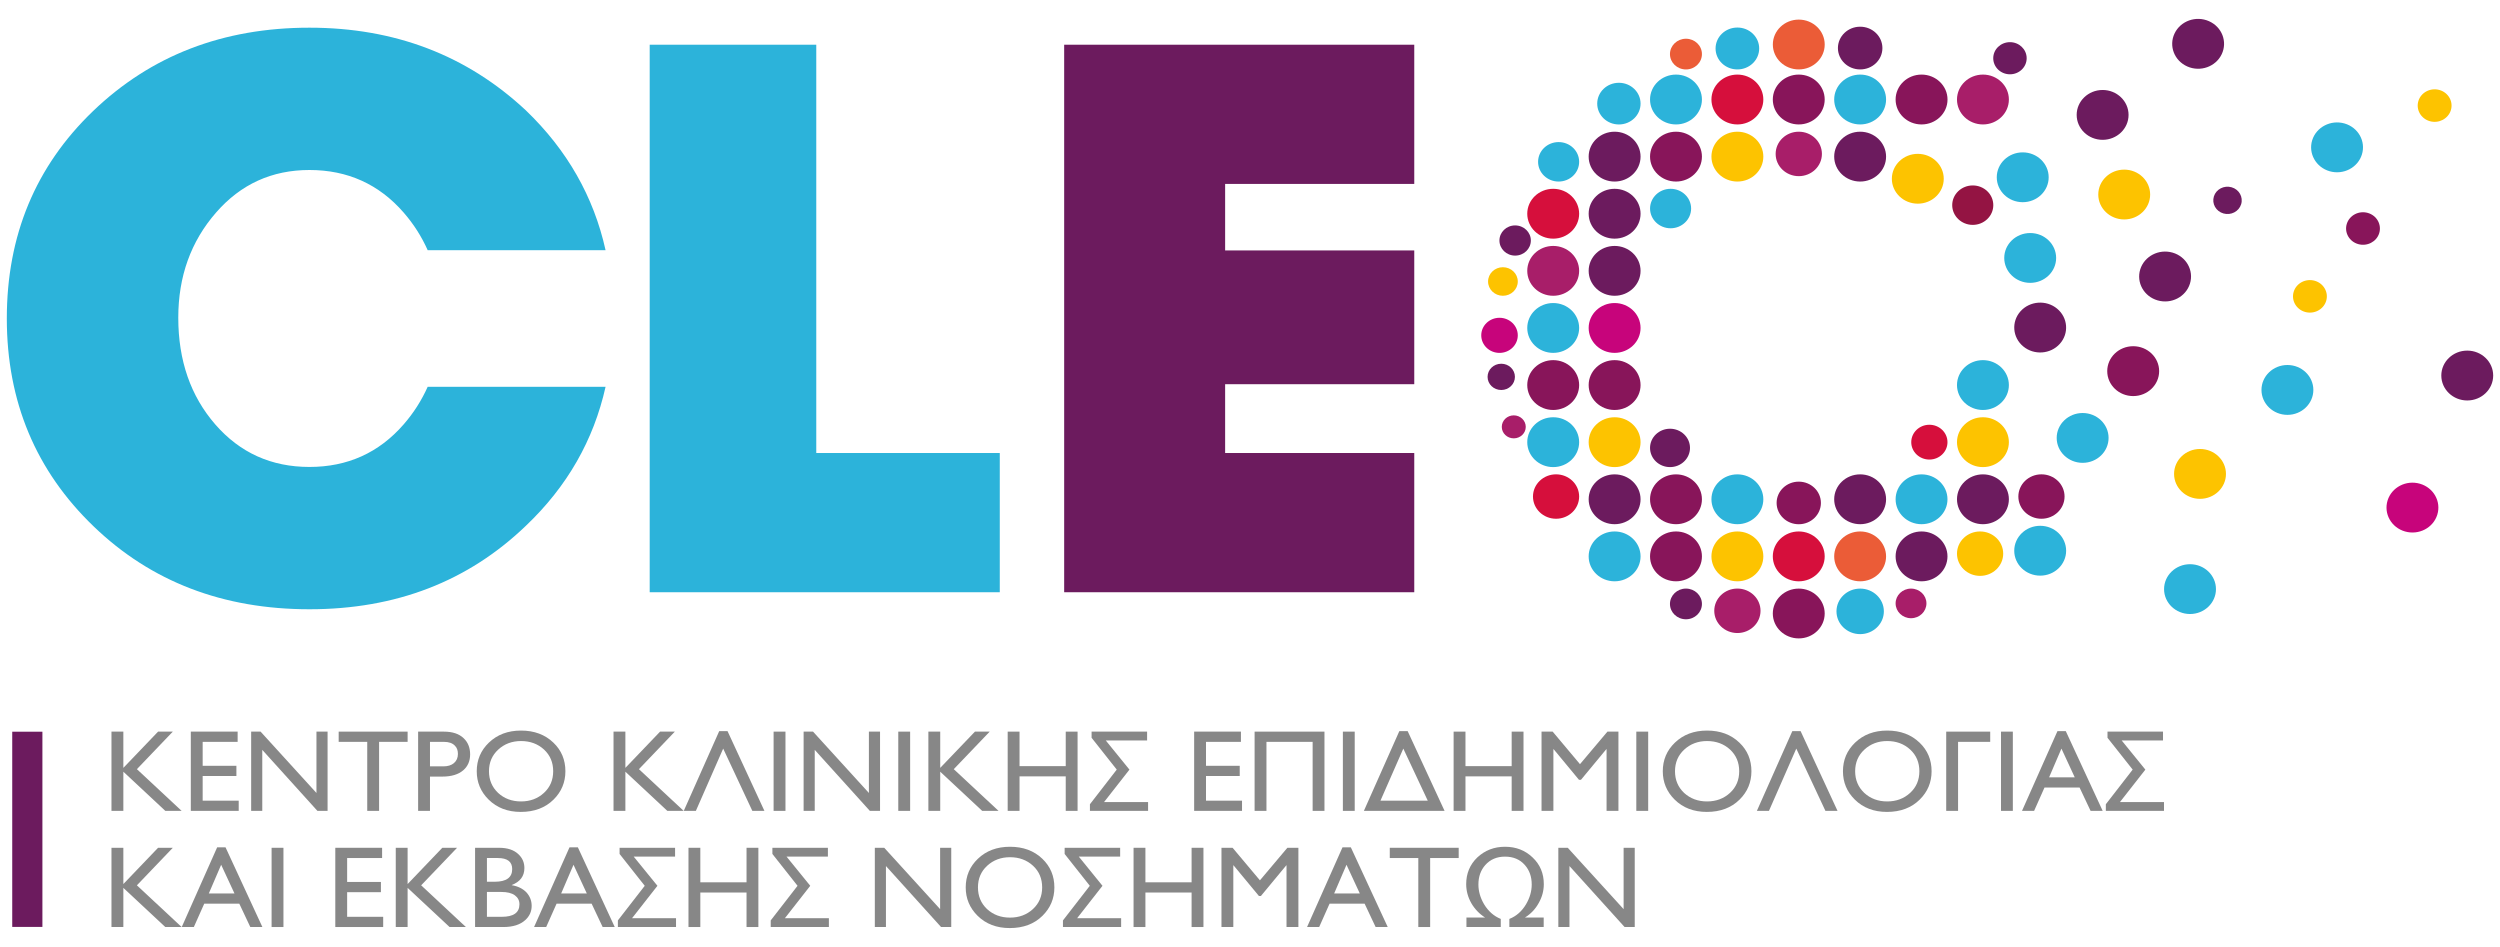 <svg width="132" height="50" viewBox="0 0 132 50" fill="none" xmlns="http://www.w3.org/2000/svg">
<g clip-path="url(#clip0_3_12)">
<path d="M34.304 31.27V2.361H43.099V23.919H52.788V31.27H34.304Z" fill="#2CB3DA"/>
<path d="M56.188 31.27V2.361H74.673V9.711H64.687V13.223H74.673V20.286H64.687V23.919H74.673V31.27H56.188Z" fill="#6C1B5E"/>
<path d="M21.311 22.41C20.008 23.907 18.35 24.655 16.339 24.655C14.327 24.655 12.669 23.907 11.367 22.41C10.065 20.913 9.413 19.035 9.413 16.774C9.413 14.596 10.078 12.746 11.41 11.221C12.713 9.725 14.356 8.976 16.339 8.976C18.35 8.976 20.008 9.725 21.311 11.221C21.841 11.829 22.262 12.493 22.581 13.209H31.974C31.346 10.384 29.947 7.924 27.769 5.831C24.653 2.919 20.842 1.462 16.338 1.462C11.777 1.462 7.967 2.931 4.906 5.872C1.877 8.786 0.36 12.433 0.36 16.816C0.36 21.198 1.891 24.86 4.95 27.799C7.98 30.713 11.777 32.169 16.339 32.169C20.901 32.169 24.71 30.699 27.769 27.759C29.948 25.687 31.345 23.239 31.974 20.423H22.581C22.262 21.137 21.841 21.803 21.311 22.41Z" fill="#2CB3DA"/>
<path d="M89.862 31.888C89.862 32.336 89.484 32.698 89.017 32.698C88.553 32.698 88.174 32.336 88.174 31.888C88.174 31.44 88.553 31.077 89.017 31.077C89.484 31.077 89.862 31.44 89.862 31.888Z" fill="#6C1B5E"/>
<path d="M92.956 32.25C92.956 32.898 92.409 33.424 91.734 33.424C91.06 33.424 90.513 32.898 90.513 32.25C90.513 31.602 91.06 31.076 91.734 31.076C92.409 31.076 92.956 31.602 92.956 32.25Z" fill="#A81E69"/>
<path d="M99.468 32.279C99.468 32.944 98.906 33.482 98.217 33.482C97.524 33.482 96.966 32.944 96.966 32.279C96.966 31.616 97.524 31.078 98.217 31.078C98.906 31.078 99.468 31.616 99.468 32.279Z" fill="#2CB3DA"/>
<path d="M101.716 31.858C101.716 32.291 101.352 32.642 100.902 32.642C100.452 32.642 100.088 32.291 100.088 31.858C100.088 31.428 100.452 31.078 100.902 31.078C101.352 31.078 101.716 31.428 101.716 31.858Z" fill="#A81E69"/>
<path d="M86.622 29.377C86.622 30.105 86.008 30.693 85.251 30.693C84.494 30.693 83.881 30.105 83.881 29.377C83.881 28.651 84.494 28.061 85.251 28.061C86.008 28.061 86.622 28.652 86.622 29.377Z" fill="#2CB3DA"/>
<path d="M89.862 29.377C89.862 30.105 89.247 30.693 88.494 30.693C87.736 30.693 87.122 30.105 87.122 29.377C87.122 28.651 87.736 28.061 88.494 28.061C89.247 28.061 89.862 28.652 89.862 29.377Z" fill="#88155A"/>
<path d="M93.104 29.377C93.104 30.105 92.489 30.693 91.734 30.693C90.977 30.693 90.364 30.105 90.364 29.377C90.364 28.651 90.977 28.061 91.734 28.061C92.489 28.061 93.104 28.652 93.104 29.377Z" fill="#FDC300"/>
<path d="M99.585 29.377C99.585 30.105 98.972 30.693 98.217 30.693C97.46 30.693 96.845 30.105 96.845 29.377C96.845 28.651 97.46 28.061 98.217 28.061C98.972 28.061 99.585 28.652 99.585 29.377Z" fill="#EB5C37"/>
<path d="M102.827 29.377C102.827 30.105 102.213 30.693 101.457 30.693C100.702 30.693 100.088 30.105 100.088 29.377C100.088 28.651 100.702 28.061 101.457 28.061C102.213 28.061 102.827 28.652 102.827 29.377Z" fill="#6C1B5E"/>
<path d="M105.769 29.233C105.769 29.88 105.222 30.406 104.548 30.406C103.874 30.406 103.329 29.88 103.329 29.233C103.329 28.586 103.874 28.061 104.548 28.061C105.222 28.061 105.769 28.586 105.769 29.233Z" fill="#FDC300"/>
<path d="M83.379 26.217C83.379 26.864 82.835 27.39 82.159 27.39C81.486 27.39 80.941 26.865 80.941 26.217C80.941 25.57 81.485 25.045 82.159 25.045C82.835 25.045 83.379 25.57 83.379 26.217Z" fill="#D60F3C"/>
<path d="M86.622 26.362C86.622 27.088 86.008 27.678 85.251 27.678C84.494 27.678 83.881 27.088 83.881 26.362C83.881 25.636 84.494 25.046 85.251 25.046C86.008 25.046 86.622 25.636 86.622 26.362Z" fill="#6C1B5E"/>
<path d="M89.862 26.362C89.862 27.088 89.247 27.678 88.494 27.678C87.736 27.678 87.122 27.088 87.122 26.362C87.122 25.636 87.736 25.046 88.494 25.046C89.247 25.046 89.862 25.636 89.862 26.362Z" fill="#88155A"/>
<path d="M93.104 26.362C93.104 27.088 92.489 27.678 91.734 27.678C90.977 27.678 90.364 27.088 90.364 26.362C90.364 25.636 90.977 25.046 91.734 25.046C92.489 25.046 93.104 25.636 93.104 26.362Z" fill="#2CB3DA"/>
<path d="M99.585 26.362C99.585 27.088 98.972 27.678 98.217 27.678C97.46 27.678 96.845 27.088 96.845 26.362C96.845 25.636 97.46 25.046 98.217 25.046C98.972 25.046 99.585 25.636 99.585 26.362Z" fill="#6C1B5E"/>
<path d="M102.827 26.362C102.827 27.088 102.213 27.678 101.457 27.678C100.702 27.678 100.088 27.088 100.088 26.362C100.088 25.636 100.702 25.046 101.457 25.046C102.213 25.046 102.827 25.636 102.827 26.362Z" fill="#2CB3DA"/>
<path d="M106.069 26.362C106.069 27.088 105.455 27.678 104.698 27.678C103.942 27.678 103.329 27.088 103.329 26.362C103.329 25.636 103.942 25.046 104.698 25.046C105.455 25.046 106.069 25.636 106.069 26.362Z" fill="#6C1B5E"/>
<path d="M109.009 26.217C109.009 26.864 108.463 27.39 107.788 27.39C107.115 27.39 106.569 26.865 106.569 26.217C106.569 25.57 107.114 25.045 107.788 25.045C108.463 25.045 109.009 25.57 109.009 26.217Z" fill="#88155A"/>
<path d="M83.379 23.346C83.379 24.073 82.766 24.663 82.009 24.663C81.252 24.663 80.639 24.073 80.639 23.346C80.639 22.619 81.252 22.031 82.009 22.031C82.766 22.031 83.379 22.619 83.379 23.346Z" fill="#2CB3DA"/>
<path d="M86.622 23.346C86.622 24.073 86.008 24.663 85.251 24.663C84.494 24.663 83.881 24.073 83.881 23.346C83.881 22.619 84.494 22.031 85.251 22.031C86.008 22.031 86.622 22.619 86.622 23.346Z" fill="#FDC300"/>
<path d="M89.232 23.649C89.232 24.209 88.759 24.663 88.177 24.663C87.595 24.663 87.122 24.21 87.122 23.649C87.122 23.09 87.595 22.637 88.177 22.637C88.759 22.637 89.232 23.09 89.232 23.649Z" fill="#6C1B5E"/>
<path d="M102.827 23.346C102.827 23.854 102.398 24.265 101.872 24.265C101.343 24.265 100.914 23.854 100.914 23.346C100.914 22.838 101.343 22.427 101.872 22.427C102.398 22.427 102.827 22.839 102.827 23.346Z" fill="#D60F3C"/>
<path d="M106.069 23.346C106.069 24.073 105.455 24.663 104.698 24.663C103.942 24.663 103.329 24.073 103.329 23.346C103.329 22.619 103.942 22.031 104.698 22.031C105.455 22.031 106.069 22.619 106.069 23.346Z" fill="#FDC300"/>
<path d="M111.333 23.122C111.333 23.849 110.721 24.438 109.964 24.438C109.208 24.438 108.593 23.849 108.593 23.122C108.593 22.396 109.208 21.807 109.964 21.807C110.72 21.807 111.333 22.396 111.333 23.122Z" fill="#2CB3DA"/>
<path d="M83.379 20.332C83.379 21.058 82.766 21.647 82.009 21.647C81.252 21.647 80.639 21.058 80.639 20.332C80.639 19.604 81.252 19.015 82.009 19.015C82.766 19.015 83.379 19.604 83.379 20.332Z" fill="#88155A"/>
<path d="M86.622 20.332C86.622 21.058 86.008 21.647 85.251 21.647C84.494 21.647 83.881 21.058 83.881 20.332C83.881 19.604 84.494 19.015 85.251 19.015C86.008 19.015 86.622 19.604 86.622 20.332Z" fill="#88155A"/>
<path d="M126.065 26.423C126.282 25.727 127.045 25.332 127.769 25.54C128.494 25.748 128.905 26.482 128.689 27.177C128.472 27.875 127.709 28.27 126.984 28.061C126.26 27.854 125.848 27.12 126.065 26.423Z" fill="#C7047B"/>
<path d="M106.069 20.332C106.069 21.058 105.455 21.647 104.698 21.647C103.942 21.647 103.329 21.058 103.329 20.332C103.329 19.604 103.942 19.015 104.698 19.015C105.455 19.015 106.069 19.604 106.069 20.332Z" fill="#2CB3DA"/>
<path d="M83.379 17.316C83.379 18.043 82.766 18.632 82.009 18.632C81.252 18.632 80.639 18.043 80.639 17.316C80.639 16.589 81.252 16 82.009 16C82.766 16 83.379 16.59 83.379 17.316Z" fill="#2CB3DA"/>
<path d="M86.622 17.316C86.622 18.043 86.008 18.632 85.251 18.632C84.494 18.632 83.881 18.043 83.881 17.316C83.881 16.589 84.494 16 85.251 16C86.008 16 86.622 16.59 86.622 17.316Z" fill="#C7047B"/>
<path d="M80.56 22.539C80.56 22.875 80.275 23.145 79.927 23.145C79.577 23.145 79.294 22.874 79.294 22.539C79.294 22.203 79.578 21.931 79.927 21.931C80.275 21.931 80.56 22.203 80.56 22.539Z" fill="#A81E69"/>
<path d="M79.988 19.899C79.988 20.282 79.665 20.592 79.267 20.592C78.866 20.592 78.544 20.282 78.544 19.899C78.544 19.515 78.866 19.205 79.267 19.205C79.665 19.205 79.988 19.514 79.988 19.899Z" fill="#6C1B5E"/>
<path d="M80.139 17.705C80.139 18.218 79.706 18.633 79.174 18.633C78.641 18.633 78.21 18.218 78.21 17.705C78.21 17.194 78.641 16.779 79.174 16.779C79.706 16.779 80.139 17.194 80.139 17.705Z" fill="#C7047B"/>
<path d="M116.893 10.372C117.011 9.989 117.431 9.774 117.828 9.888C118.226 10.001 118.451 10.405 118.332 10.786C118.212 11.168 117.794 11.385 117.397 11.27C117 11.156 116.775 10.754 116.893 10.372Z" fill="#6C1B5E"/>
<path d="M109.092 29.079C109.092 29.805 108.478 30.394 107.723 30.394C106.966 30.394 106.352 29.805 106.352 29.079C106.352 28.351 106.966 27.762 107.723 27.762C108.478 27.762 109.092 28.351 109.092 29.079Z" fill="#2CB3DA"/>
<path d="M117.531 25.023C117.531 25.75 116.917 26.339 116.161 26.339C115.404 26.339 114.791 25.75 114.791 25.023C114.791 24.296 115.404 23.706 116.161 23.706C116.917 23.706 117.531 24.296 117.531 25.023Z" fill="#FDC300"/>
<path d="M108.615 16.297C109.188 16.771 109.253 17.603 108.76 18.153C108.267 18.704 107.401 18.767 106.829 18.292C106.256 17.818 106.19 16.987 106.683 16.436C107.176 15.885 108.043 15.823 108.615 16.297Z" fill="#6C1B5E"/>
<path d="M107.008 3.074C107.008 3.544 106.612 3.923 106.126 3.923C105.638 3.923 105.243 3.543 105.243 3.074C105.243 2.606 105.638 2.226 106.126 2.226C106.612 2.226 107.008 2.606 107.008 3.074Z" fill="#6C1B5E"/>
<path d="M117.003 31.106C117.003 31.832 116.389 32.42 115.634 32.42C114.878 32.42 114.263 31.832 114.263 31.106C114.263 30.378 114.878 29.79 115.634 29.79C116.389 29.79 117.003 30.378 117.003 31.106Z" fill="#2CB3DA"/>
<path d="M114.003 19.596C114.003 20.323 113.388 20.913 112.633 20.913C111.876 20.913 111.262 20.323 111.262 19.596C111.262 18.868 111.876 18.28 112.633 18.28C113.388 18.28 114.003 18.869 114.003 19.596Z" fill="#88155A"/>
<path d="M83.379 14.3C83.379 15.028 82.766 15.617 82.009 15.617C81.252 15.617 80.639 15.028 80.639 14.3C80.639 13.573 81.252 12.985 82.009 12.985C82.766 12.985 83.379 13.573 83.379 14.3Z" fill="#A81E69"/>
<path d="M86.622 14.3C86.622 15.028 86.008 15.617 85.251 15.617C84.494 15.617 83.881 15.028 83.881 14.3C83.881 13.573 84.494 12.985 85.251 12.985C86.008 12.985 86.622 13.573 86.622 14.3Z" fill="#6C1B5E"/>
<path d="M80.139 14.864C80.139 15.279 79.787 15.617 79.353 15.617C78.921 15.617 78.57 15.279 78.57 14.864C78.57 14.447 78.921 14.109 79.353 14.109C79.788 14.11 80.139 14.447 80.139 14.864Z" fill="#FDC300"/>
<path d="M113.005 14.222C113.223 13.526 113.985 13.13 114.711 13.338C115.435 13.546 115.846 14.28 115.629 14.976C115.412 15.673 114.648 16.07 113.925 15.861C113.2 15.653 112.788 14.918 113.005 14.222Z" fill="#6C1B5E"/>
<path d="M122.084 7.403C122.302 6.707 123.066 6.312 123.79 6.519C124.515 6.728 124.926 7.461 124.708 8.158C124.492 8.854 123.73 9.249 123.005 9.042C122.28 8.833 121.868 8.099 122.084 7.403Z" fill="#2CB3DA"/>
<path d="M108.564 13.62C108.564 14.346 107.951 14.935 107.195 14.935C106.439 14.935 105.824 14.346 105.824 13.62C105.824 12.893 106.439 12.304 107.195 12.304C107.951 12.304 108.564 12.893 108.564 13.62Z" fill="#2CB3DA"/>
<path d="M86.622 11.285C86.622 12.012 86.008 12.601 85.251 12.601C84.494 12.601 83.881 12.012 83.881 11.285C83.881 10.557 84.494 9.969 85.251 9.969C86.008 9.969 86.622 10.558 86.622 11.285Z" fill="#6C1B5E"/>
<path d="M89.291 11.011C89.291 11.585 88.805 12.053 88.207 12.053C87.609 12.053 87.123 11.585 87.123 11.011C87.123 10.436 87.609 9.969 88.207 9.969C88.806 9.969 89.291 10.436 89.291 11.011Z" fill="#2CB3DA"/>
<path d="M105.246 10.832C105.246 11.407 104.76 11.874 104.162 11.874C103.563 11.874 103.077 11.406 103.077 10.832C103.077 10.256 103.564 9.791 104.162 9.791C104.76 9.791 105.246 10.256 105.246 10.832Z" fill="#941443"/>
<path d="M108.17 9.361C108.17 10.087 107.555 10.676 106.799 10.676C106.043 10.676 105.429 10.087 105.429 9.361C105.429 8.634 106.043 8.045 106.799 8.045C107.555 8.045 108.17 8.634 108.17 9.361Z" fill="#2CB3DA"/>
<path d="M113.528 10.272C113.528 10.998 112.914 11.587 112.158 11.587C111.404 11.587 110.789 10.998 110.789 10.272C110.789 9.544 111.404 8.956 112.158 8.956C112.914 8.956 113.528 9.544 113.528 10.272Z" fill="#FDC300"/>
<path d="M80.829 12.698C80.829 13.139 80.458 13.496 79.998 13.496C79.542 13.496 79.17 13.139 79.17 12.698C79.17 12.259 79.542 11.902 79.998 11.902C80.458 11.902 80.829 12.259 80.829 12.698Z" fill="#6C1B5E"/>
<path d="M83.379 11.285C83.379 12.012 82.766 12.601 82.009 12.601C81.252 12.601 80.639 12.012 80.639 11.285C80.639 10.557 81.252 9.969 82.009 9.969C82.766 9.969 83.379 10.558 83.379 11.285Z" fill="#D60F3C"/>
<path d="M89.862 2.856C89.862 3.305 89.485 3.667 89.019 3.667C88.553 3.667 88.174 3.305 88.174 2.856C88.174 2.408 88.553 2.045 89.019 2.045C89.485 2.045 89.862 2.408 89.862 2.856Z" fill="#EB5C37"/>
<path d="M92.885 2.56C92.885 3.172 92.369 3.666 91.734 3.666C91.097 3.666 90.582 3.172 90.582 2.56C90.582 1.948 91.097 1.454 91.734 1.454C92.369 1.454 92.885 1.948 92.885 2.56Z" fill="#2CB3DA"/>
<path d="M96.345 2.351C96.345 3.078 95.731 3.666 94.974 3.666C94.22 3.666 93.606 3.078 93.606 2.351C93.606 1.624 94.22 1.035 94.974 1.035C95.731 1.035 96.345 1.624 96.345 2.351Z" fill="#EB5C37"/>
<path d="M99.391 2.538C99.391 3.162 98.867 3.666 98.217 3.666C97.568 3.666 97.042 3.162 97.042 2.538C97.042 1.915 97.568 1.41 98.217 1.41C98.867 1.411 99.391 1.916 99.391 2.538Z" fill="#6C1B5E"/>
<path d="M89.862 8.269C89.862 8.997 89.247 9.586 88.494 9.586C87.736 9.586 87.122 8.997 87.122 8.269C87.122 7.543 87.736 6.954 88.494 6.954C89.247 6.954 89.862 7.543 89.862 8.269Z" fill="#88155A"/>
<path d="M93.104 8.269C93.104 8.997 92.489 9.586 91.734 9.586C90.977 9.586 90.364 8.997 90.364 8.269C90.364 7.543 90.977 6.954 91.734 6.954C92.489 6.954 93.104 7.543 93.104 8.269Z" fill="#FDC300"/>
<path d="M96.197 8.127C96.197 8.776 95.65 9.301 94.975 9.301C94.301 9.301 93.754 8.776 93.754 8.127C93.754 7.478 94.3 6.954 94.975 6.954C95.65 6.954 96.197 7.478 96.197 8.127Z" fill="#A81E69"/>
<path d="M99.585 8.269C99.585 8.997 98.972 9.586 98.217 9.586C97.46 9.586 96.845 8.997 96.845 8.269C96.845 7.543 97.46 6.954 98.217 6.954C98.972 6.954 99.585 7.543 99.585 8.269Z" fill="#6C1B5E"/>
<path d="M102.63 9.439C102.63 10.166 102.016 10.754 101.26 10.754C100.505 10.754 99.89 10.166 99.89 9.439C99.89 8.712 100.505 8.123 101.26 8.123C102.016 8.123 102.63 8.712 102.63 9.439Z" fill="#FDC300"/>
<path d="M112.388 6.067C112.388 6.794 111.774 7.383 111.019 7.383C110.262 7.383 109.648 6.794 109.648 6.067C109.648 5.341 110.262 4.751 111.019 4.751C111.774 4.751 112.388 5.341 112.388 6.067Z" fill="#6C1B5E"/>
<path d="M122.145 20.588C122.145 21.315 121.531 21.905 120.777 21.905C120.02 21.905 119.406 21.315 119.406 20.588C119.406 19.862 120.02 19.272 120.777 19.272C121.531 19.272 122.145 19.862 122.145 20.588Z" fill="#2CB3DA"/>
<path d="M117.306 2.863C116.991 3.524 116.176 3.814 115.491 3.51C114.802 3.206 114.501 2.425 114.818 1.764C115.132 1.105 115.946 0.814 116.633 1.118C117.32 1.421 117.621 2.202 117.306 2.863Z" fill="#6C1B5E"/>
<path d="M121.108 15.402C121.249 14.946 121.747 14.689 122.221 14.825C122.692 14.962 122.962 15.439 122.82 15.894C122.678 16.347 122.181 16.606 121.707 16.47C121.235 16.334 120.966 15.855 121.108 15.402Z" fill="#FDC300"/>
<path d="M83.379 8.544C83.379 9.12 82.894 9.586 82.295 9.586C81.695 9.586 81.211 9.119 81.211 8.544C81.211 7.969 81.696 7.502 82.295 7.502C82.895 7.502 83.379 7.969 83.379 8.544Z" fill="#2CB3DA"/>
<path d="M86.622 8.269C86.622 8.997 86.008 9.586 85.251 9.586C84.494 9.586 83.881 8.997 83.881 8.269C83.881 7.543 84.494 6.954 85.251 6.954C86.008 6.954 86.622 7.543 86.622 8.269Z" fill="#6C1B5E"/>
<path d="M102.829 5.255C102.829 5.982 102.213 6.571 101.457 6.571C100.702 6.571 100.088 5.982 100.088 5.255C100.088 4.527 100.702 3.938 101.457 3.938C102.213 3.938 102.829 4.528 102.829 5.255Z" fill="#88155A"/>
<path d="M106.069 5.255C106.069 5.982 105.455 6.571 104.7 6.571C103.942 6.571 103.329 5.982 103.329 5.255C103.329 4.527 103.942 3.938 104.7 3.938C105.455 3.938 106.069 4.528 106.069 5.255Z" fill="#A81E69"/>
<path d="M131.64 19.828C131.64 20.556 131.027 21.145 130.271 21.145C129.515 21.145 128.901 20.556 128.901 19.828C128.901 19.102 129.515 18.512 130.271 18.512C131.027 18.512 131.64 19.102 131.64 19.828Z" fill="#6C1B5E"/>
<path d="M127.692 5.329C127.833 4.875 128.332 4.616 128.805 4.752C129.277 4.889 129.546 5.366 129.405 5.821C129.262 6.275 128.764 6.534 128.293 6.398C127.82 6.262 127.551 5.783 127.692 5.329Z" fill="#FDC300"/>
<path d="M86.622 5.471C86.622 6.078 86.109 6.572 85.478 6.572C84.845 6.572 84.333 6.078 84.333 5.471C84.333 4.864 84.845 4.371 85.478 4.371C86.109 4.371 86.622 4.864 86.622 5.471Z" fill="#2CB3DA"/>
<path d="M89.862 5.255C89.862 5.982 89.248 6.571 88.494 6.571C87.736 6.571 87.122 5.982 87.122 5.255C87.122 4.527 87.736 3.938 88.494 3.938C89.248 3.938 89.862 4.528 89.862 5.255Z" fill="#2CB3DA"/>
<path d="M93.104 5.254C93.104 5.981 92.489 6.571 91.734 6.571C90.977 6.571 90.364 5.981 90.364 5.254C90.364 4.526 90.977 3.938 91.734 3.938C92.489 3.938 93.104 4.526 93.104 5.254Z" fill="#D60F3C"/>
<path d="M96.344 5.254C96.344 5.981 95.731 6.571 94.974 6.571C94.218 6.571 93.604 5.981 93.604 5.254C93.604 4.526 94.218 3.938 94.974 3.938C95.731 3.938 96.344 4.526 96.344 5.254Z" fill="#88155A"/>
<path d="M96.344 32.393C96.344 33.12 95.731 33.708 94.974 33.708C94.218 33.708 93.604 33.12 93.604 32.393C93.604 31.666 94.218 31.078 94.974 31.078C95.731 31.078 96.344 31.666 96.344 32.393Z" fill="#88155A"/>
<path d="M123.911 11.818C124.053 11.365 124.55 11.107 125.023 11.243C125.494 11.379 125.763 11.857 125.622 12.313C125.482 12.766 124.983 13.024 124.511 12.888C124.037 12.752 123.769 12.273 123.911 11.818Z" fill="#88155A"/>
<path d="M96.344 29.377C96.344 30.105 95.731 30.694 94.974 30.694C94.218 30.694 93.604 30.105 93.604 29.377C93.604 28.651 94.218 28.061 94.974 28.061C95.731 28.061 96.344 28.652 96.344 29.377Z" fill="#D60F3C"/>
<path d="M96.144 26.554C96.144 27.176 95.621 27.68 94.974 27.68C94.329 27.68 93.805 27.176 93.805 26.554C93.805 25.934 94.329 25.431 94.974 25.431C95.621 25.431 96.144 25.934 96.144 26.554Z" fill="#88155A"/>
<path d="M99.585 5.254C99.585 5.981 98.972 6.571 98.217 6.571C97.46 6.571 96.845 5.981 96.845 5.254C96.845 4.526 97.46 3.938 98.217 3.938C98.972 3.938 99.585 4.526 99.585 5.254Z" fill="#2CB3DA"/>
<path d="M8.728 42.814L6.513 40.746V42.814H5.886V38.63H6.513V40.544L8.346 38.63H9.124L7.228 40.612L9.59 42.814L8.728 42.814Z" fill="#878787"/>
<path d="M10.075 42.814V38.63H12.547V39.17H10.701V40.433H12.482V40.973H10.701V42.274H12.604V42.813L10.075 42.814Z" fill="#878787"/>
<path d="M16.759 42.814L13.848 39.593V42.814H13.261V38.63H13.759L16.709 41.869V38.63H17.296V42.814H16.759Z" fill="#878787"/>
<path d="M20.016 39.17V42.814H19.39V39.17H17.882V38.63H21.522V39.17H20.016Z" fill="#878787"/>
<path d="M24.823 39.833C24.823 40.179 24.703 40.458 24.465 40.666C24.205 40.892 23.836 41.004 23.354 41.004H22.703V42.814H22.077V38.63H23.437C23.892 38.63 24.241 38.746 24.483 38.98C24.71 39.196 24.823 39.481 24.823 39.833ZM24.178 39.807C24.178 39.62 24.124 39.474 24.018 39.372C23.891 39.237 23.697 39.17 23.437 39.17H22.703V40.464H23.411C23.645 40.464 23.831 40.407 23.967 40.293C24.107 40.174 24.178 40.012 24.178 39.807Z" fill="#878787"/>
<path d="M29.853 40.722C29.853 41.306 29.644 41.806 29.228 42.218C28.789 42.652 28.212 42.869 27.497 42.869C26.803 42.869 26.237 42.652 25.799 42.218C25.382 41.806 25.172 41.307 25.172 40.722C25.172 40.124 25.386 39.622 25.811 39.213C26.254 38.787 26.82 38.574 27.51 38.574C28.207 38.574 28.778 38.787 29.221 39.213C29.643 39.617 29.853 40.12 29.853 40.722ZM29.208 40.722C29.208 40.26 29.049 39.88 28.73 39.581C28.402 39.278 27.995 39.127 27.51 39.127C27.033 39.127 26.632 39.278 26.304 39.581C25.98 39.88 25.818 40.26 25.818 40.722C25.818 41.179 25.978 41.56 26.297 41.863C26.624 42.165 27.029 42.316 27.51 42.316C27.991 42.316 28.395 42.165 28.722 41.863C29.046 41.564 29.208 41.184 29.208 40.722Z" fill="#878787"/>
<path d="M35.235 42.814L33.02 40.746V42.814H32.394V38.63H33.02V40.544L34.852 38.63H35.631L33.736 40.612L36.097 42.814L35.235 42.814Z" fill="#878787"/>
<path d="M39.723 42.814L38.184 39.526L36.742 42.814H36.103L37.974 38.605H38.414L40.361 42.814H39.723Z" fill="#878787"/>
<path d="M40.846 42.814V38.63H41.473V42.814H40.846Z" fill="#878787"/>
<path d="M45.928 42.814L43.018 39.593V42.814H42.431V38.63H42.928L45.878 41.869V38.63H46.466V42.814H45.928Z" fill="#878787"/>
<path d="M47.429 42.814V38.63H48.055V42.814H47.429Z" fill="#878787"/>
<path d="M51.86 42.814L49.644 40.746V42.814H49.018V38.63H49.644V40.544L51.477 38.63H52.256L50.359 40.612L52.722 42.814L51.86 42.814Z" fill="#878787"/>
<path d="M56.271 42.814V40.992H53.831V42.814H53.206V38.63H53.831V40.452H56.271V38.63H56.896V42.814H56.271Z" fill="#878787"/>
<path d="M57.548 42.814V42.464L58.964 40.635L57.636 38.955V38.63H60.567V39.096H58.384L59.635 40.636L58.295 42.348H60.619V42.814L57.548 42.814Z" fill="#878787"/>
<path d="M63.051 42.814V38.63H65.521V39.17H63.677V40.433H65.458V40.973H63.677V42.274H65.579V42.813L63.051 42.814Z" fill="#878787"/>
<path d="M69.307 42.814V39.17H66.869V42.814H66.243V38.63H69.932V42.814H69.307Z" fill="#878787"/>
<path d="M70.904 42.814V38.63H71.529V42.814H70.904Z" fill="#878787"/>
<path d="M72.013 42.814L73.884 38.605H74.325L76.273 42.814H72.013ZM74.095 39.526L72.889 42.274H75.385L74.095 39.526Z" fill="#878787"/>
<path d="M79.816 42.814V40.992H77.377V42.814H76.751V38.63H77.377V40.452H79.816V38.63H80.441V42.814H79.816Z" fill="#878787"/>
<path d="M84.827 42.814V39.556H84.814L83.474 41.175H83.371L82.031 39.556H82.019V42.814H81.393V38.63H81.981L83.423 40.348L84.872 38.63H85.453V42.814H84.827Z" fill="#878787"/>
<path d="M86.397 42.814V38.63H87.024V42.814H86.397Z" fill="#878787"/>
<path d="M92.475 40.722C92.475 41.306 92.267 41.806 91.85 42.218C91.411 42.652 90.834 42.869 90.12 42.869C89.425 42.869 88.859 42.652 88.421 42.218C88.004 41.806 87.795 41.307 87.795 40.722C87.795 40.124 88.008 39.622 88.433 39.213C88.876 38.787 89.442 38.574 90.132 38.574C90.83 38.574 91.4 38.787 91.842 39.213C92.265 39.617 92.475 40.12 92.475 40.722ZM91.83 40.722C91.83 40.26 91.67 39.88 91.352 39.581C91.024 39.278 90.617 39.127 90.132 39.127C89.656 39.127 89.253 39.278 88.925 39.581C88.602 39.88 88.44 40.26 88.44 40.722C88.44 41.179 88.599 41.56 88.918 41.863C89.247 42.165 89.652 42.316 90.132 42.316C90.613 42.316 91.017 42.165 91.345 41.863C91.669 41.564 91.83 41.184 91.83 40.722Z" fill="#878787"/>
<path d="M96.382 42.814L94.844 39.526L93.401 42.814H92.763L94.634 38.605H95.073L97.021 42.814H96.382Z" fill="#878787"/>
<path d="M101.988 40.722C101.988 41.306 101.779 41.806 101.362 42.218C100.923 42.652 100.346 42.869 99.632 42.869C98.938 42.869 98.372 42.652 97.933 42.218C97.516 41.806 97.308 41.307 97.308 40.722C97.308 40.124 97.521 39.622 97.946 39.213C98.389 38.787 98.954 38.574 99.644 38.574C100.342 38.574 100.912 38.787 101.355 39.213C101.777 39.617 101.988 40.12 101.988 40.722ZM101.343 40.722C101.343 40.26 101.183 39.88 100.863 39.581C100.536 39.278 100.129 39.127 99.644 39.127C99.168 39.127 98.765 39.278 98.438 39.581C98.114 39.88 97.952 40.26 97.952 40.722C97.952 41.179 98.112 41.56 98.431 41.863C98.759 42.165 99.163 42.316 99.644 42.316C100.126 42.316 100.529 42.165 100.857 41.863C101.181 41.564 101.343 41.184 101.343 40.722Z" fill="#878787"/>
<path d="M103.386 39.17V42.814H102.76V38.63H105.083V39.17H103.386Z" fill="#878787"/>
<path d="M105.653 42.814V38.63H106.278V42.814H105.653Z" fill="#878787"/>
<path d="M110.383 42.814L109.801 41.581H107.95L107.401 42.814H106.762L108.633 38.605H109.074L111.021 42.814H110.383ZM108.844 39.526L108.193 41.042H109.546L108.844 39.526Z" fill="#878787"/>
<path d="M111.188 42.814V42.464L112.605 40.635L111.276 38.955V38.63H114.207V39.096H112.024L113.275 40.636L111.934 42.348H114.259V42.814L111.188 42.814Z" fill="#878787"/>
<path d="M8.728 48.947L6.513 46.88V48.947H5.886V44.763H6.513V46.678L8.346 44.763H9.124L7.228 46.745L9.59 48.947H8.728Z" fill="#878787"/>
<path d="M13.216 48.947L12.635 47.714H10.784L10.235 48.947H9.596L11.466 44.739H11.908L13.854 48.947H13.216ZM11.677 45.66L11.026 47.174H12.38L11.677 45.66Z" fill="#878787"/>
<path d="M14.34 48.947V44.763H14.966V48.947H14.34Z" fill="#878787"/>
<path d="M17.704 48.947V44.763H20.175V45.304H18.329V46.567H20.112V47.107H18.329V48.407H20.232V48.947H17.704Z" fill="#878787"/>
<path d="M23.737 48.947L21.522 46.88V48.947H20.896V44.763H21.522V46.678L23.354 44.763H24.133L22.237 46.745L24.599 48.947H23.737Z" fill="#878787"/>
<path d="M28.072 47.831C28.072 48.126 27.959 48.375 27.734 48.58C27.465 48.825 27.08 48.947 26.578 48.947H25.084V44.763H26.349C26.795 44.763 27.135 44.876 27.37 45.101C27.582 45.297 27.688 45.541 27.688 45.832C27.688 46.257 27.468 46.556 27.024 46.727V46.739C27.344 46.793 27.599 46.917 27.791 47.113C27.979 47.318 28.072 47.557 28.072 47.831ZM27.044 45.887C27.044 45.498 26.791 45.304 26.284 45.304H25.71V46.556H26.125C26.737 46.555 27.044 46.332 27.044 45.887ZM27.427 47.745C27.427 47.549 27.346 47.392 27.185 47.273C27.023 47.154 26.783 47.095 26.463 47.095H25.71V48.407H26.495C27.116 48.408 27.427 48.187 27.427 47.745Z" fill="#878787"/>
<path d="M31.82 48.947L31.238 47.714H29.387L28.838 48.947H28.199L30.07 44.739H30.511L32.458 48.947H31.82ZM30.281 45.66L29.63 47.174H30.983L30.281 45.66Z" fill="#878787"/>
<path d="M32.624 48.947V48.598L34.042 46.77L32.714 45.089V44.763H35.644V45.23H33.46L34.712 46.77L33.371 48.482H35.694V48.947H32.624Z" fill="#878787"/>
<path d="M39.417 48.947V47.125H36.977V48.947H36.352V44.763H36.977V46.586H39.417V44.763H40.042V48.947H39.417Z" fill="#878787"/>
<path d="M40.694 48.947V48.598L42.11 46.77L40.782 45.089V44.763H43.713V45.23H41.53L42.781 46.77L41.441 48.482H43.765V48.947H40.694Z" fill="#878787"/>
<path d="M49.688 48.947L46.778 45.727V48.947H46.191V44.763H46.688L49.638 48.003V44.763H50.226V48.947H49.688Z" fill="#878787"/>
<path d="M55.671 46.855C55.671 47.441 55.462 47.94 55.044 48.353C54.606 48.786 54.03 49.002 53.315 49.002C52.621 49.002 52.055 48.786 51.617 48.353C51.199 47.94 50.99 47.441 50.99 46.855C50.99 46.258 51.203 45.755 51.629 45.346C52.072 44.92 52.638 44.709 53.328 44.709C54.026 44.709 54.596 44.92 55.039 45.346C55.46 45.752 55.671 46.254 55.671 46.855ZM55.026 46.855C55.026 46.393 54.867 46.012 54.547 45.714C54.219 45.412 53.813 45.261 53.328 45.261C52.85 45.261 52.448 45.412 52.12 45.714C51.797 46.012 51.636 46.393 51.636 46.855C51.636 47.314 51.795 47.694 52.114 47.997C52.443 48.3 52.846 48.45 53.328 48.45C53.808 48.45 54.213 48.3 54.541 47.997C54.864 47.698 55.026 47.318 55.026 46.855Z" fill="#878787"/>
<path d="M56.124 48.947V48.598L57.541 46.77L56.213 45.089V44.763H59.144V45.23H56.961L58.211 46.77L56.871 48.482H59.196V48.947H56.124Z" fill="#878787"/>
<path d="M62.916 48.947V47.125H60.478V48.947H59.852V44.763H60.478V46.586H62.916V44.763H63.542V48.947H62.916Z" fill="#878787"/>
<path d="M67.928 48.947V45.691H67.915L66.575 47.309H66.472L65.132 45.691H65.119V48.947H64.494V44.763H65.081L66.524 46.482L67.973 44.763H68.555V48.947H67.928Z" fill="#878787"/>
<path d="M72.633 48.947L72.052 47.714H70.201L69.652 48.947H69.013L70.884 44.739H71.324L73.272 48.947H72.633ZM71.095 45.66L70.444 47.174H71.797L71.095 45.66Z" fill="#878787"/>
<path d="M75.512 45.304V48.947H74.887V45.304H73.38V44.763H77.019V45.304H75.512Z" fill="#878787"/>
<path d="M81.513 46.683C81.513 47.031 81.424 47.363 81.245 47.678C81.071 47.997 80.828 48.253 80.518 48.445H81.507V48.947H79.694V48.519C80.06 48.375 80.354 48.117 80.575 47.745C80.774 47.406 80.875 47.058 80.875 46.703C80.875 46.289 80.754 45.946 80.511 45.672C80.251 45.377 79.903 45.23 79.464 45.23C79.035 45.23 78.688 45.377 78.424 45.672C78.182 45.946 78.06 46.289 78.06 46.703C78.06 47.059 78.16 47.406 78.36 47.745C78.585 48.117 78.88 48.375 79.24 48.519V48.947H77.428V48.445H78.411C78.108 48.253 77.866 47.998 77.683 47.684C77.504 47.365 77.415 47.032 77.415 46.684C77.415 46.12 77.611 45.649 78.002 45.273C78.406 44.897 78.894 44.709 79.464 44.709C80.043 44.709 80.528 44.897 80.92 45.273C81.316 45.645 81.513 46.116 81.513 46.683Z" fill="#878787"/>
<path d="M85.778 48.947L82.868 45.727V48.947H82.28V44.763H82.777L85.727 48.003V44.763H86.314V48.947H85.778Z" fill="#878787"/>
<path d="M0.646 48.941V38.634H2.239V48.941H0.646Z" fill="#6C1B5E"/>
</g>
<defs>
<clipPath id="clip0_3_12">
<rect width="132" height="50" fill="white"/>
</clipPath>
</defs>
</svg>
